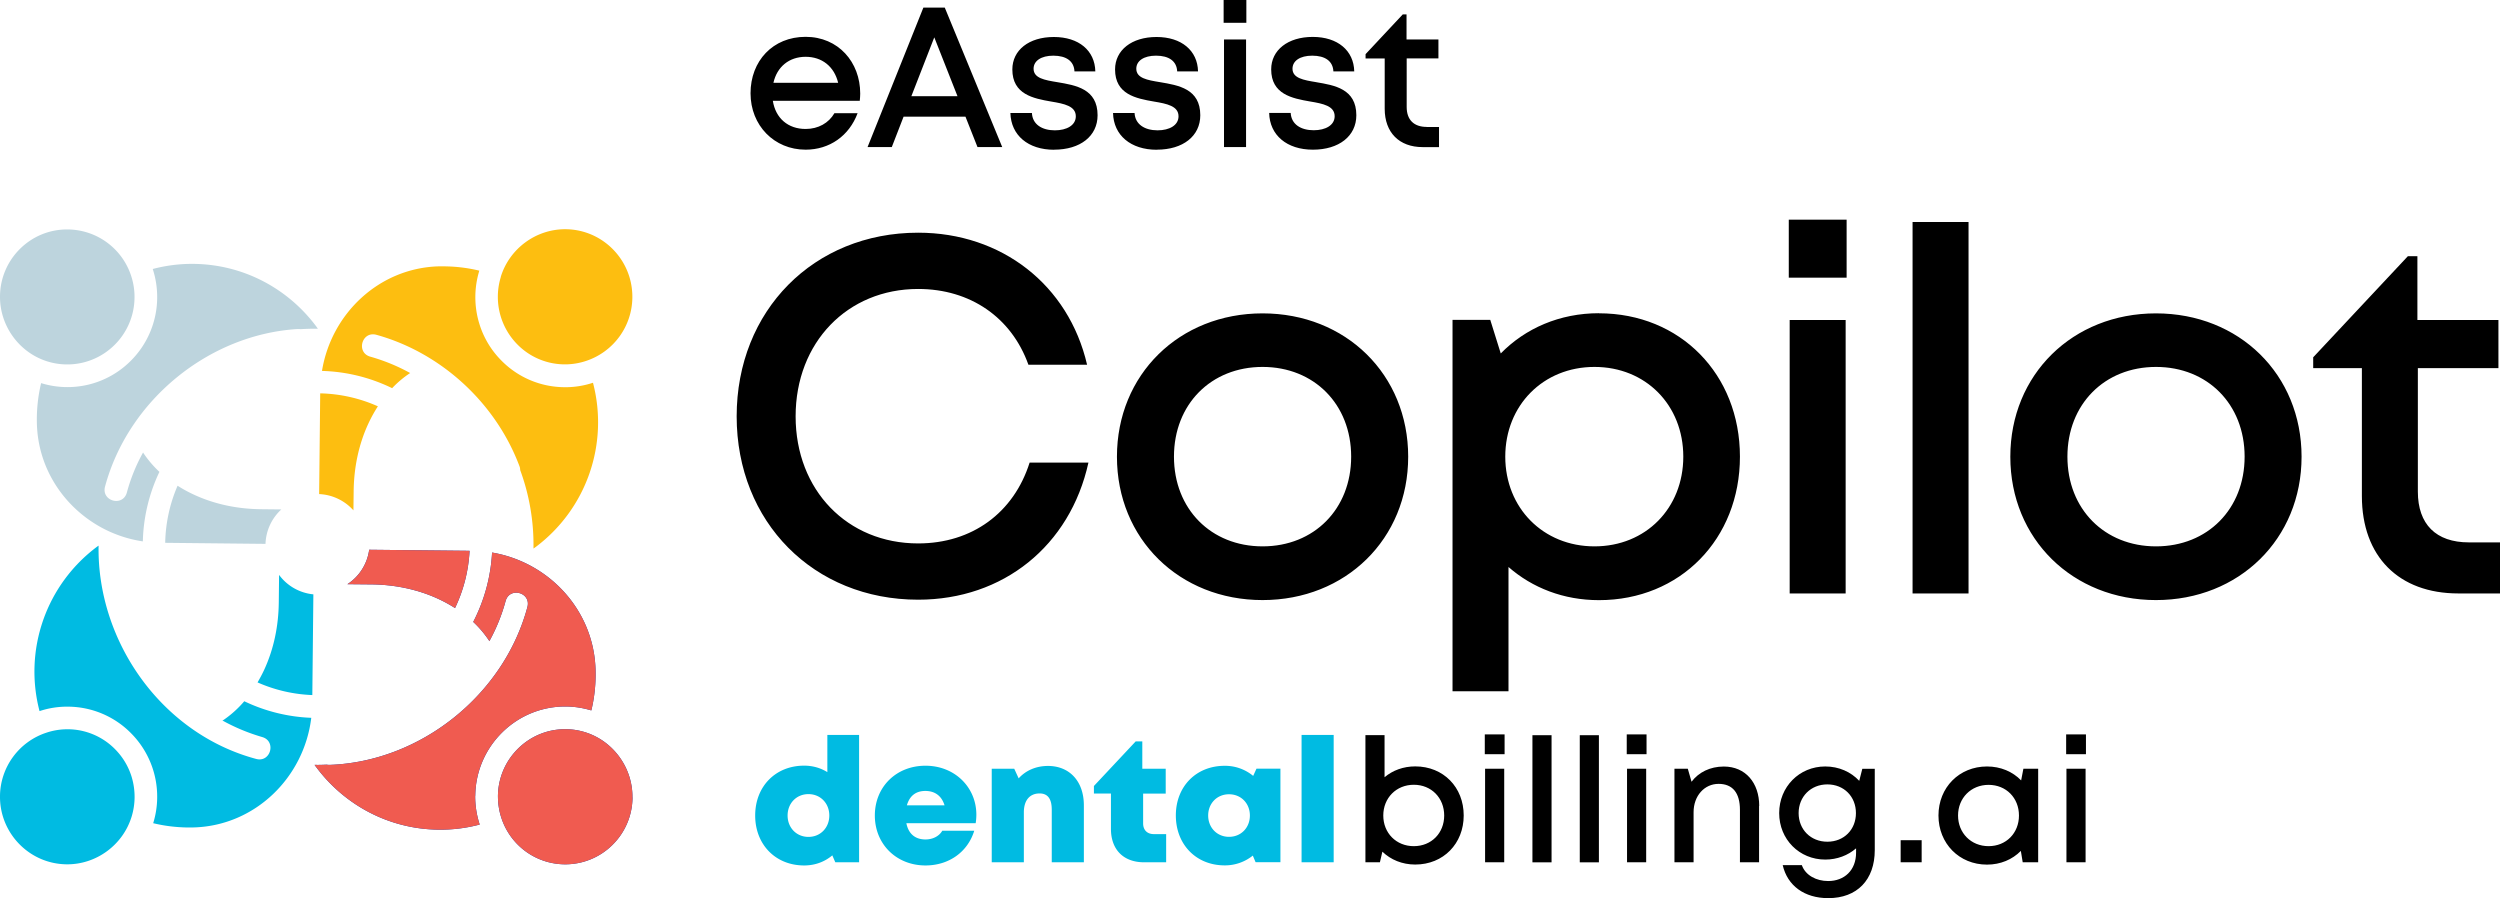 <svg xmlns="http://www.w3.org/2000/svg" width="270" height="97" fill="none" viewBox="0 0 270 97"><g clip-path="url(#a)"><path fill="#000" d="M99.159 64.767c-11.28 0-19.6-8.38-19.6-19.802s8.32-19.834 19.6-19.834c9.018 0 16.245 5.637 18.246 14.261h-6.336c-1.823-5.1-6.271-8.184-11.91-8.184-7.633 0-13.232 5.768-13.232 13.757 0 7.99 5.599 13.725 13.232 13.725 5.825 0 10.322-3.303 12.04-8.73h6.352c-1.985 8.998-9.212 14.807-18.392 14.807m37.198.041c-8.993 0-15.727-6.607-15.727-15.482s6.734-15.482 15.727-15.482 15.727 6.598 15.727 15.482-6.749 15.482-15.727 15.482m9.569-15.49c0-5.655-4.002-9.69-9.569-9.69-5.566 0-9.569 4.035-9.569 9.69s4.003 9.689 9.569 9.689 9.569-4.035 9.569-9.69m26.755-15.481c8.799 0 15.232 6.597 15.232 15.482s-6.433 15.498-15.232 15.498c-3.809 0-7.187-1.326-9.764-3.58V74.66h-6.044V34.543h4.075l1.134 3.629c2.658-2.717 6.369-4.345 10.599-4.345zm9.115 15.482c0-5.565-4.051-9.69-9.593-9.69-5.543 0-9.634 4.157-9.634 9.69s4.091 9.689 9.634 9.689c5.542 0 9.593-4.125 9.593-9.69m11.392-25.594h6.247v6.265h-6.247zm.097 10.837h6.045v29.532h-6.045zm13.272-10.585h6.045v40.117h-6.045zm26.285 40.833c-8.994 0-15.727-6.607-15.727-15.482s6.733-15.482 15.727-15.482 15.727 6.598 15.727 15.482-6.75 15.482-15.727 15.482m9.577-15.49c0-5.655-4.003-9.69-9.569-9.69s-9.569 4.035-9.569 9.69 4.002 9.689 9.569 9.689c5.566 0 9.569-4.035 9.569-9.69M270 58.576v5.516h-4.497c-6.441 0-10.42-3.995-10.42-10.52V39.759h-5.258v-1.171L260.05 27.67h1.029v6.89h8.751v5.2h-8.702v13.334c0 3.522 1.952 5.483 5.509 5.483H270M142.167 8.876c-1.394-.228-2.577-.431-2.577-1.456 0-.846.81-1.408 2.131-1.408 1.402 0 2.236.594 2.285 1.7h2.253c-.049-2.253-1.791-3.726-4.481-3.726s-4.489 1.424-4.489 3.507c0 2.693 2.269 3.132 4.197 3.466 1.418.236 2.658.488 2.658 1.594 0 .968-.981 1.513-2.261 1.513-1.393 0-2.422-.642-2.487-1.87h-2.326c.057 2.407 1.912 3.97 4.724 3.97s4.691-1.465 4.691-3.719c0-2.863-2.374-3.238-4.334-3.571m11.943 4.832c-1.402 0-2.172-.773-2.172-2.155V6.305h3.428V4.263h-3.444v-2.71h-.405l-4.019 4.296v.464h2.066v5.435c0 2.562 1.564 4.14 4.1 4.14h1.766v-2.171h-1.32zm-21.901 2.173h2.382V4.263h-2.382zm-.041-13.416h2.455V0h-2.455zm-7.211 13.7c2.819 0 4.691-1.464 4.691-3.718 0-2.863-2.374-3.238-4.335-3.571-1.393-.228-2.576-.431-2.576-1.456 0-.846.81-1.408 2.131-1.408 1.401 0 2.236.594 2.285 1.7h2.252c-.049-2.253-1.791-3.717-4.481-3.717s-4.48 1.423-4.48 3.506c0 2.693 2.268 3.132 4.197 3.466 1.418.236 2.657.488 2.657 1.594 0 .968-.98 1.514-2.26 1.514-1.394 0-2.423-.643-2.488-1.872h-2.325c.057 2.408 1.912 3.97 4.724 3.97m-11.085-.008c2.82 0 4.692-1.464 4.692-3.718 0-2.863-2.374-3.238-4.335-3.571-1.394-.228-2.577-.431-2.577-1.456 0-.846.819-1.408 2.131-1.408 1.402 0 2.237.594 2.285 1.7h2.253c-.049-2.253-1.783-3.717-4.481-3.717s-4.481 1.423-4.481 3.506c0 2.693 2.269 3.132 4.197 3.466 1.418.236 2.658.488 2.658 1.594 0 .968-.98 1.514-2.26 1.514-1.394 0-2.423-.643-2.48-1.872h-2.325c.065 2.408 1.912 3.97 4.723 3.97m-12.939-12.13 2.503 6.346h-4.983l2.472-6.346zm4.667 11.838h2.666L102.035.82h-2.31l-6.027 15.06h2.617l1.272-3.28h6.684l1.297 3.28zM87.005 6.134c1.766 0 3.087 1.042 3.516 2.807H83.53c.389-1.725 1.693-2.807 3.484-2.807zm5.898 3.962c0-3.376-2.357-6.118-5.898-6.118s-5.947 2.612-5.947 6.094 2.56 6.093 5.947 6.093c2.585 0 4.7-1.488 5.615-3.937h-2.504c-.616 1.057-1.734 1.7-3.111 1.7-1.896 0-3.241-1.155-3.54-3.043h9.39c.024-.26.048-.52.048-.78z"/><path fill="#00bbe2" d="M92.782 79.37v13.758h-2.569l-.324-.749c-.818.692-1.863 1.09-3.038 1.09-3.087 0-5.291-2.253-5.291-5.394s2.196-5.385 5.29-5.385c.933 0 1.783.252 2.504.7v-4.02zm-3.217 8.705c0-1.318-.956-2.31-2.252-2.31-1.297 0-2.253.992-2.253 2.31s.956 2.31 2.253 2.31c1.296 0 2.252-.992 2.252-2.31m15.792.83h-7.47c.226 1.155.964 1.757 2.058 1.757.81 0 1.482-.358 1.823-.943h3.451c-.705 2.302-2.747 3.75-5.266 3.75-3.144 0-5.47-2.302-5.47-5.394s2.31-5.377 5.47-5.377 5.493 2.327 5.493 5.288c0 .309-.024.61-.073.92zm-7.414-1.928h4.068c-.308-1.009-1.029-1.554-2.075-1.554-1.045 0-1.71.553-1.993 1.554m19.114-.008v6.159h-3.468v-5.68c0-1.179-.438-1.756-1.313-1.756-1.077 0-1.701.756-1.701 2.042v5.394h-3.468V83.023h2.431l.478 1.041c.745-.837 1.863-1.342 3.168-1.342 2.333 0 3.873 1.668 3.873 4.247m8.888 3.108v3.05h-2.382c-2.228 0-3.581-1.366-3.581-3.612V85.7h-1.839v-.814l4.513-4.816h.713v2.953h2.528v2.685h-2.439v3.213c0 .725.437 1.164 1.167 1.164h1.328zm12.341-7.062V93.12h-2.682l-.3-.716a4.8 4.8 0 0 1-3.039 1.057c-3.078 0-5.274-2.253-5.274-5.394s2.204-5.36 5.274-5.36a4.77 4.77 0 0 1 3.079 1.09l.357-.782zm-3.298 5.06c0-1.31-.956-2.294-2.253-2.294-1.296 0-2.252.985-2.252 2.294s.956 2.303 2.252 2.303c1.297 0 2.253-.984 2.253-2.302m5.582-8.706h3.468v13.758h-3.468zM24.089 77.776l-.065.04a21 21 0 0 0 4.31 1.79c1.532.456.892 2.775-.664 2.36-10.242-2.742-17.202-12.724-17.023-23.04l-.17.122A16.83 16.83 0 0 0 4.27 76.8a9.4 9.4 0 0 1 3.103-.48 9.62 9.62 0 0 1 6.83 2.92 9.7 9.7 0 0 1 2.772 6.924 9.6 9.6 0 0 1-.43 2.741q1.809.44 3.752.464c.227 0 .453 0 .68-.008 6.588-.212 11.862-5.394 12.64-11.837a18.35 18.35 0 0 1-7.235-1.79 11.4 11.4 0 0 1-2.293 2.058"/><path fill="#00bbe2" d="m30.141 62.09-.032 2.946c-.024 2.53-.527 5.052-1.596 7.346-.21.447-.446.887-.697 1.318a16.1 16.1 0 0 0 5.915 1.367l.113-10.877a5.22 5.22 0 0 1-3.703-2.1M14.212 88.206c.21-.684.316-1.383.324-2.075a7.5 7.5 0 0 0-.316-2.221 7.24 7.24 0 0 0-1.758-2.961 7.2 7.2 0 0 0-7.463-1.815 7.28 7.28 0 0 0-5 6.842c-.04 4.02 3.185 7.33 7.196 7.371 3.192.033 6.077-2.082 7.017-5.141"/><path fill="#0344b5" d="M51.33 85.952c.056-5.377 4.456-9.698 9.803-9.649.924.008 1.84.155 2.73.423.293-1.204.454-2.465.463-3.766q.002-.342-.008-.684c-.203-6.402-5.04-11.56-11.174-12.602a18.5 18.5 0 0 1-2.034 7.493 11.5 11.5 0 0 1 1.686 1.985c.024.025.032.057.056.09a19.6 19.6 0 0 0 1.759-4.353c.454-1.537 2.763-.895 2.35.667-2.553 9.519-11.563 16.71-21.375 17.052a2 2 0 0 1-.308-.024c-.38.016-.77.032-1.158.024h-.146c.056.074.105.147.162.22 3.022 4.068 7.827 6.728 13.264 6.777a16.5 16.5 0 0 0 4.407-.553c-.016-.057-.04-.114-.056-.18a9.8 9.8 0 0 1-.43-2.936"/><path fill="#f05b50" d="M51.33 85.952c.056-5.377 4.456-9.698 9.803-9.649.924.008 1.84.155 2.73.423.293-1.204.454-2.465.463-3.766q.002-.342-.008-.684c-.203-6.402-5.04-11.56-11.174-12.602a18.5 18.5 0 0 1-2.034 7.493 11.5 11.5 0 0 1 1.686 1.985c.024.025.032.057.056.09a19.6 19.6 0 0 0 1.759-4.353c.454-1.537 2.763-.895 2.35.667-2.553 9.519-11.563 16.71-21.375 17.052a2 2 0 0 1-.308-.024c-.38.016-.77.032-1.158.024h-.146c.056.074.105.147.162.22 3.022 4.068 7.827 6.728 13.264 6.777a16.5 16.5 0 0 0 4.407-.553c-.016-.057-.04-.114-.056-.18a9.8 9.8 0 0 1-.43-2.936"/><path fill="#0344b5" d="M39.872 59.373a5.28 5.28 0 0 1-2.35 3.718l2.577.025c2.52.024 5.032.528 7.317 1.602q.886.415 1.726.952a16.2 16.2 0 0 0 1.571-6.183z"/><path fill="#f05b50" d="M39.872 59.373a5.28 5.28 0 0 1-2.35 3.718l2.577.025c2.52.024 5.032.528 7.317 1.602q.886.415 1.726.952a16.2 16.2 0 0 0 1.571-6.183z"/><path fill="#0344b5" d="M68.304 86.123c.032-3.206-2.074-6.102-5.12-7.046a7.2 7.2 0 0 0-2.067-.325c-4.003-.04-7.3 3.197-7.34 7.224 0 .79.113 1.579.372 2.36a7.26 7.26 0 0 0 6.822 5.011 7.24 7.24 0 0 0 5.161-2.082 7.26 7.26 0 0 0 2.18-5.134"/><path fill="#f05b50" d="M68.304 86.123c.032-3.206-2.074-6.102-5.12-7.046a7.2 7.2 0 0 0-2.067-.325c-4.003-.04-7.3 3.197-7.34 7.224 0 .79.113 1.579.372 2.36a7.26 7.26 0 0 0 6.822 5.011 7.24 7.24 0 0 0 5.161-2.082 7.26 7.26 0 0 0 2.18-5.134"/><path fill="#fdbe10" d="m38.17 55.135.025-2.059c.024-2.53.527-5.052 1.596-7.346a15 15 0 0 1 1.021-1.847 16.1 16.1 0 0 0-6.23-1.4l-.114 10.878a5.28 5.28 0 0 1 3.711 1.766"/><path fill="#fdbe10" d="M44.215 40.336s.057-.032.081-.049a20.3 20.3 0 0 0-4.326-1.773c-1.532-.456-.892-2.766.664-2.36 7.025 1.945 12.932 7.387 15.484 14.238.048.13.057.252.065.382a23.4 23.4 0 0 1 1.434 8.323v.146c.073-.049.146-.106.219-.154a16.83 16.83 0 0 0 6.206-17.752 9.4 9.4 0 0 1-3.103.48 9.62 9.62 0 0 1-6.83-2.92 9.6 9.6 0 0 1-2.35-3.963 9.77 9.77 0 0 1 .008-5.703 16.7 16.7 0 0 0-3.752-.464h-.68c-6.401.204-11.554 5.101-12.56 11.293 2.675.073 5.235.723 7.577 1.862a10.8 10.8 0 0 1 1.871-1.586"/><path fill="#fdbe10" d="M54.092 29.906a7.31 7.31 0 0 0 1.75 7.257 7.2 7.2 0 0 0 7.463 1.814 7.29 7.29 0 0 0 4.99-6.85 7.4 7.4 0 0 0-.315-2.205c-.9-2.96-3.63-5.133-6.88-5.166-3.192-.032-6.076 2.083-7.016 5.142"/><path fill="#bdd4dd" d="m30.4 55.02-2.203-.024c-2.52-.024-5.032-.529-7.317-1.603a14.5 14.5 0 0 1-1.701-.935 16.3 16.3 0 0 0-1.337 6.166l10.833.114a5.27 5.27 0 0 1 1.717-3.726"/><path fill="#bdd4dd" d="M12.753 57.787q1.289.476 2.674.683a18.5 18.5 0 0 1 1.79-7.509 11.7 11.7 0 0 1-1.709-2.001c-.024-.033-.04-.066-.057-.09a19.2 19.2 0 0 0-1.758 4.353c-.454 1.537-2.763.895-2.35-.667 2.504-9.324 11.198-16.434 20.8-17.02.113 0 .21 0 .307.016a25 25 0 0 1 1.734-.049h.146c-.048-.073-.105-.146-.154-.22-3.022-4.067-7.827-6.727-13.272-6.784a16.5 16.5 0 0 0-4.407.553 9.8 9.8 0 0 1 .478 3.116 9.7 9.7 0 0 1-2.91 6.858 9.64 9.64 0 0 1-9.625 2.351 17 17 0 0 0-.454 4.45c.146 4.613 2.699 8.567 6.401 10.82.746.456 1.54.839 2.366 1.14"/><path fill="#bdd4dd" d="M12.348 37.277a7.26 7.26 0 0 0 2.18-5.134 7.2 7.2 0 0 0-.316-2.196l-.049-.155a7.26 7.26 0 0 0-6.822-5.011C3.338 24.724.04 27.96 0 31.989c-.033 3.205 2.074 6.101 5.12 7.045a7.24 7.24 0 0 0 7.227-1.757"/><path fill="#000" d="M158.08 88.075c0 3.027-2.188 5.296-5.234 5.296-1.41 0-2.65-.52-3.549-1.39l-.267 1.146h-1.564V79.394h2.066v4.548c.875-.74 2.026-1.171 3.314-1.171 3.046 0 5.234 2.253 5.234 5.296zm-2.107 0c0-1.904-1.385-3.32-3.281-3.32s-3.298 1.425-3.298 3.32c0 1.896 1.402 3.311 3.298 3.311s3.281-1.407 3.281-3.31m4.384-8.763h2.139v2.14h-2.139zm.032 3.71h2.066v10.104h-2.066zm5.113-3.62h2.066v13.733h-2.066zm5.113 0h2.066v13.733h-2.066zm5.072-.09h2.139v2.14h-2.139zm.032 3.71h2.067v10.104h-2.067zm14.26 4.019v6.085h-2.066v-5.662c0-1.839-.794-2.807-2.309-2.807s-2.698 1.278-2.698 3.06v5.41h-2.066V83.022h1.442l.405 1.407c.762-1.017 2.002-1.643 3.484-1.643 2.35 0 3.825 1.765 3.825 4.255zm12.495-4.019v8.787c0 3.221-1.912 5.19-5.024 5.19-2.576 0-4.407-1.342-4.918-3.563h2.066c.389 1.106 1.572 1.716 2.844 1.716 1.742 0 3.014-1.155 3.014-3.067v-.464c-.875.757-2.033 1.213-3.33 1.213-2.803 0-4.975-2.189-4.975-5.02s2.172-5.036 4.975-5.036c1.475 0 2.771.586 3.671 1.554l.332-1.302h1.361zm-2.034 4.792c0-1.79-1.296-3.1-3.087-3.1-1.79 0-3.103 1.326-3.103 3.1 0 1.773 1.304 3.091 3.103 3.091s3.087-1.31 3.087-3.091m4.829 2.929h2.269v2.383h-2.269zm14.852-7.721v10.105h-1.669l-.202-1.229c-.916.927-2.188 1.48-3.655 1.48-2.998 0-5.242-2.277-5.242-5.304 0-3.026 2.244-5.296 5.242-5.296 1.483 0 2.771.561 3.687 1.505l.243-1.26zm-2.074 5.052c0-1.903-1.386-3.31-3.282-3.31-1.895 0-3.297 1.423-3.297 3.31s1.402 3.311 3.297 3.311 3.282-1.407 3.282-3.31m5.096-8.763h2.139v2.14h-2.139zm.032 3.71h2.067v10.104h-2.067z"/></g><defs><clipPath id="a"><path fill="#fff" d="M0 0h270v97H0z"/></clipPath></defs></svg>